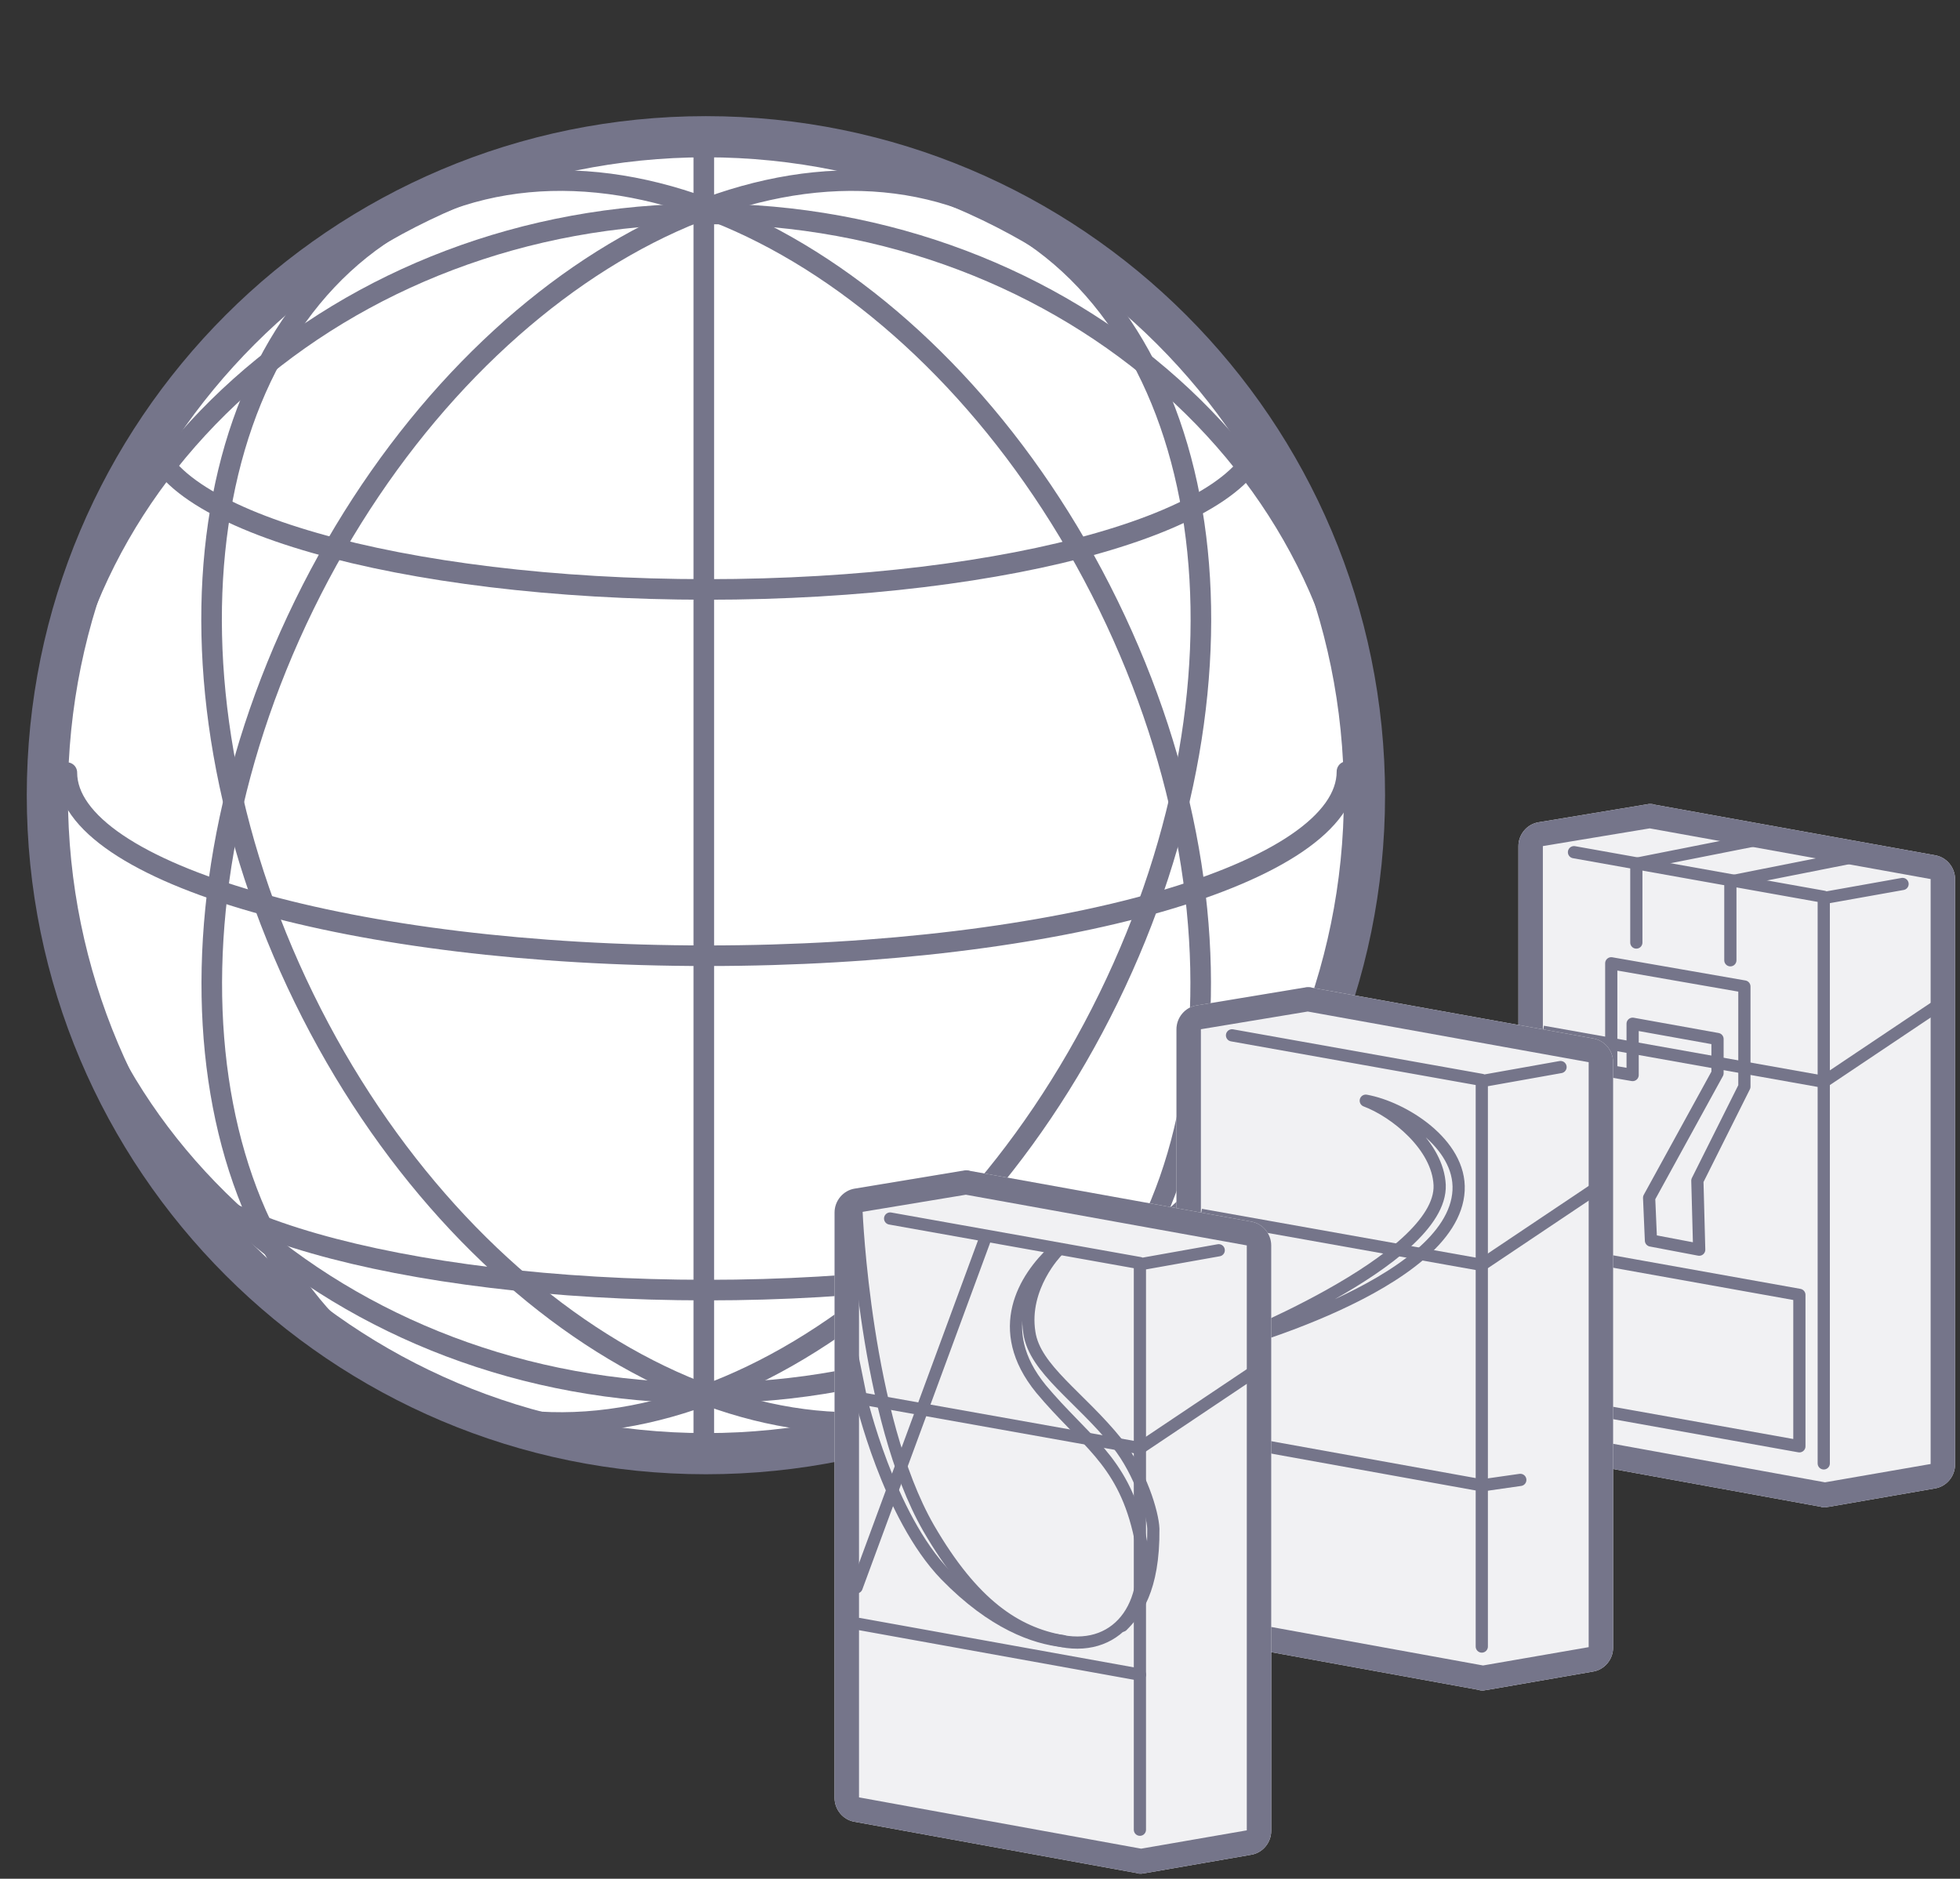 <svg width="242" height="232" viewBox="0 0 242 232" fill="none" xmlns="http://www.w3.org/2000/svg"><rect x="0" y="0" width="242" height="232" fill="#333333" stroke="none"/><path d="M87.159 179.508c44.907 0 81.312-36.405 81.312-81.312 0-44.908-36.405-81.313-81.313-81.313-44.907 0-81.312 36.405-81.312 81.313 0 44.907 36.405 81.312 81.313 81.312z" fill="#fff"/><path d="M87.153 172.013c44.907 0 81.312-32.594 81.312-72.8 0-40.207-36.405-72.8-81.312-72.8-44.908 0-81.313 32.593-81.313 72.8 0 40.206 36.405 72.8 81.313 72.8z" stroke="#75758A" stroke-width="2.541" stroke-linecap="round" stroke-linejoin="round"/><path d="M122.716 171.696c27.425-13.4 33.75-56.819 14.128-96.98-19.622-40.16-57.761-61.854-85.186-48.454-27.425 13.4-33.751 56.819-14.129 96.979 19.622 40.161 57.761 61.855 85.187 48.455z" stroke="#75758A" stroke-width="2.541" stroke-linecap="round" stroke-linejoin="round"/><path d="M136.87 123.243c19.622-40.16 13.296-83.58-14.129-96.98-27.425-13.399-65.565 8.295-85.187 48.456-19.622 40.16-13.296 83.579 14.129 96.979 27.425 13.4 65.565-8.294 85.187-48.455z" stroke="#75758A" stroke-width="2.541" stroke-linecap="round" stroke-linejoin="round"/><path d="M166.308 95.276c0 12.578-35.448 22.743-79.026 22.743-43.579 0-79.026-10.165-79.026-22.616m147.512 44.212c0 10.927-30.746 19.693-68.48 19.693-37.735 0-68.608-8.766-68.608-19.693m137.088-86.52c0 10.926-30.746 19.693-68.48 19.693-37.735 0-68.608-8.767-68.608-19.693m68.217-36.212v161.99" stroke="#75758A" stroke-width="2.541" stroke-linecap="round" stroke-linejoin="round"/><path d="M87.159 179.508c44.907 0 81.312-36.405 81.312-81.312 0-44.908-36.405-81.313-81.313-81.313-44.907 0-81.312 36.405-81.312 81.313 0 44.907 36.405 81.312 81.313 81.312z" stroke="#75758A" stroke-width="5.082" stroke-miterlimit="10"/><path d="M204.219 99.352l34.684 6.258c1.433.226 2.488 1.508 2.488 2.941v72.308c0 1.433-1.055 2.714-2.488 2.941l-13.044 2.262c-.151 0-.377.075-.528.075-.151 0-.377 0-.528-.075l-34.834-6.334c-1.433-.226-2.489-1.508-2.489-2.941v-72.308c0-1.433 1.056-2.714 2.489-2.941l13.195-2.186c.15 0 .301-.076.527-.076.151 0 .377 0 .528.076z" fill="#F1F1F3"/><path d="M198.941 118.953l16.438 2.865v12.366l-5.806 11.611.226 8.521-5.957-1.131-.226-5.278 8.445-15.382v-4.222l-10.481-1.885v6.333l-2.639-.452v-13.346zm3.096-2.563v-9.726l15.608-3.092m-3.999 15.008v-9.727l15.608-3.091" stroke="#75758A" stroke-width="1.508" stroke-linecap="round" stroke-linejoin="round"/><path d="M239.579 123.937l-14.401 9.651-34.684-6.183" stroke="#75758A" stroke-width="1.508" stroke-linejoin="round"/><path d="M234.908 109.158l-9.726 1.734m-.004 69.817v-69.971l-30.838-5.505" stroke="#75758A" stroke-width="1.508" stroke-linecap="round" stroke-linejoin="round"/><path d="M203.691 102.292l-13.195 2.187v72.233l34.835 6.334 13.044-2.262v-72.233l-34.684-6.259zm.528-2.94l34.684 6.258c1.433.226 2.488 1.508 2.488 2.941v72.308c0 1.433-1.055 2.714-2.488 2.941l-13.044 2.262c-.151 0-.377.075-.528.075-.151 0-.377 0-.528-.075l-34.834-6.334c-1.433-.226-2.489-1.508-2.489-2.941v-72.308c0-1.433 1.056-2.714 2.489-2.941l13.195-2.186c.15 0 .301-.076.527-.076.151 0 .377 0 .528.076z" fill="#75758A"/><path d="M193.516 173.471l28.652 5.127v-18.699l-28.652-5.128v18.7z" stroke="#75758A" stroke-width="1.508" stroke-linejoin="round"/><path d="M161.997 121.968l34.683 6.258c1.433.226 2.489 1.508 2.489 2.941v72.308c0 1.433-1.056 2.715-2.489 2.941l-13.044 2.262c-.15 0-.377.075-.527.075-.151 0-.377 0-.528-.075l-34.835-6.334c-1.433-.226-2.488-1.508-2.488-2.94v-72.309c0-1.432 1.055-2.714 2.488-2.94l13.195-2.187c.151 0 .302-.075.528-.075.151 0 .377 0 .528.075z" fill="#F1F1F3"/><path d="M168.631 135.92c4.599.829 11.762 5.278 11.461 11.084-.603 11.837-29.557 19.377-29.557 19.377s27.596-10.706 27.219-20.056c-.226-4.825-5.504-9.048-9.123-10.405zm19.08 46.826l-4.75.678-34.684-6.258" stroke="#75758A" stroke-width="1.508" stroke-linecap="round" stroke-linejoin="round"/><path d="M197.357 146.546l-14.402 9.651-34.684-6.183" stroke="#75758A" stroke-width="1.508" stroke-linejoin="round"/><path d="M192.678 131.767l-9.727 1.734m.005 69.823v-69.971l-30.839-5.504" stroke="#75758A" stroke-width="1.508" stroke-linecap="round" stroke-linejoin="round"/><path d="M161.469 124.909l-13.195 2.186v72.233l34.835 6.334 13.044-2.262v-72.233l-34.684-6.258zm.528-2.941l34.683 6.258c1.433.226 2.489 1.508 2.489 2.941v72.308c0 1.433-1.056 2.715-2.489 2.941l-13.044 2.262c-.15 0-.377.075-.527.075-.151 0-.377 0-.528-.075l-34.835-6.334c-1.433-.226-2.488-1.508-2.488-2.94v-72.309c0-1.432 1.055-2.714 2.488-2.94l13.195-2.187c.151 0 .302-.075.528-.075.151 0 .377 0 .528.075z" fill="#75758A"/><path d="M119.784 144.59l34.684 6.258c1.432.226 2.488 1.508 2.488 2.941v72.308c0 1.433-1.056 2.715-2.488 2.941l-13.045 2.262c-.15 0-.377.075-.527.075-.151 0-.377 0-.528-.075l-34.835-6.334c-1.432-.226-2.488-1.508-2.488-2.94v-72.309c0-1.432 1.056-2.714 2.488-2.94l13.195-2.187c.151 0 .302-.075.528-.075.151 0 .377 0 .528.075z" fill="#F1F1F3"/><path d="M121.522 153.262l-15.758 42.751m24.725-41.471s-4.298 4.373-3.393 10.028c.678 4.524 6.258 7.917 10.857 13.648 2.866 3.619 4.374 8.595 4.449 10.556.075 7.615-2.262 10.405-3.845 11.988" stroke="#75758A" stroke-width="1.508" stroke-linecap="round" stroke-linejoin="round"/><path d="M105.758 149.719s1.055 25.334 8.897 38.981c5.504 9.501 10.782 12.894 16.437 13.949 7.163 1.358 11.612-4.825 9.501-13.647-2.112-8.822-6.711-11.084-12.064-17.493-6.032-7.389-1.961-13.722 1.583-17.04m10.632 52.326l-34.683-6.258" stroke="#75758A" stroke-width="1.508" stroke-linecap="round" stroke-linejoin="round"/><path d="M104.473 163.666l1.809 8.897s3.393 14.628 10.481 21.942c5.881 6.032 11.008 7.766 14.477 8.143" stroke="#75758A" stroke-width="1.508" stroke-linecap="round" stroke-linejoin="round"/><path d="M155.146 169.172l-14.402 9.651-34.683-6.183" stroke="#75758A" stroke-width="1.508" stroke-linejoin="round"/><path d="M150.475 154.389l-9.727 1.734m-.005 69.821v-69.971l-30.839-5.504" stroke="#75758A" stroke-width="1.508" stroke-linecap="round" stroke-linejoin="round"/><path d="M119.256 147.531l-13.195 2.186v72.233l34.835 6.334 13.044-2.262v-72.233l-34.684-6.258zm.528-2.941l34.684 6.258c1.432.226 2.488 1.508 2.488 2.941v72.308c0 1.433-1.056 2.715-2.488 2.941l-13.045 2.262c-.15 0-.377.075-.527.075-.151 0-.377 0-.528-.075l-34.835-6.334c-1.432-.226-2.488-1.508-2.488-2.94v-72.309c0-1.432 1.056-2.714 2.488-2.94l13.195-2.187c.151 0 .302-.075.528-.075.151 0 .377 0 .528.075z" fill="#75758A"/></svg>